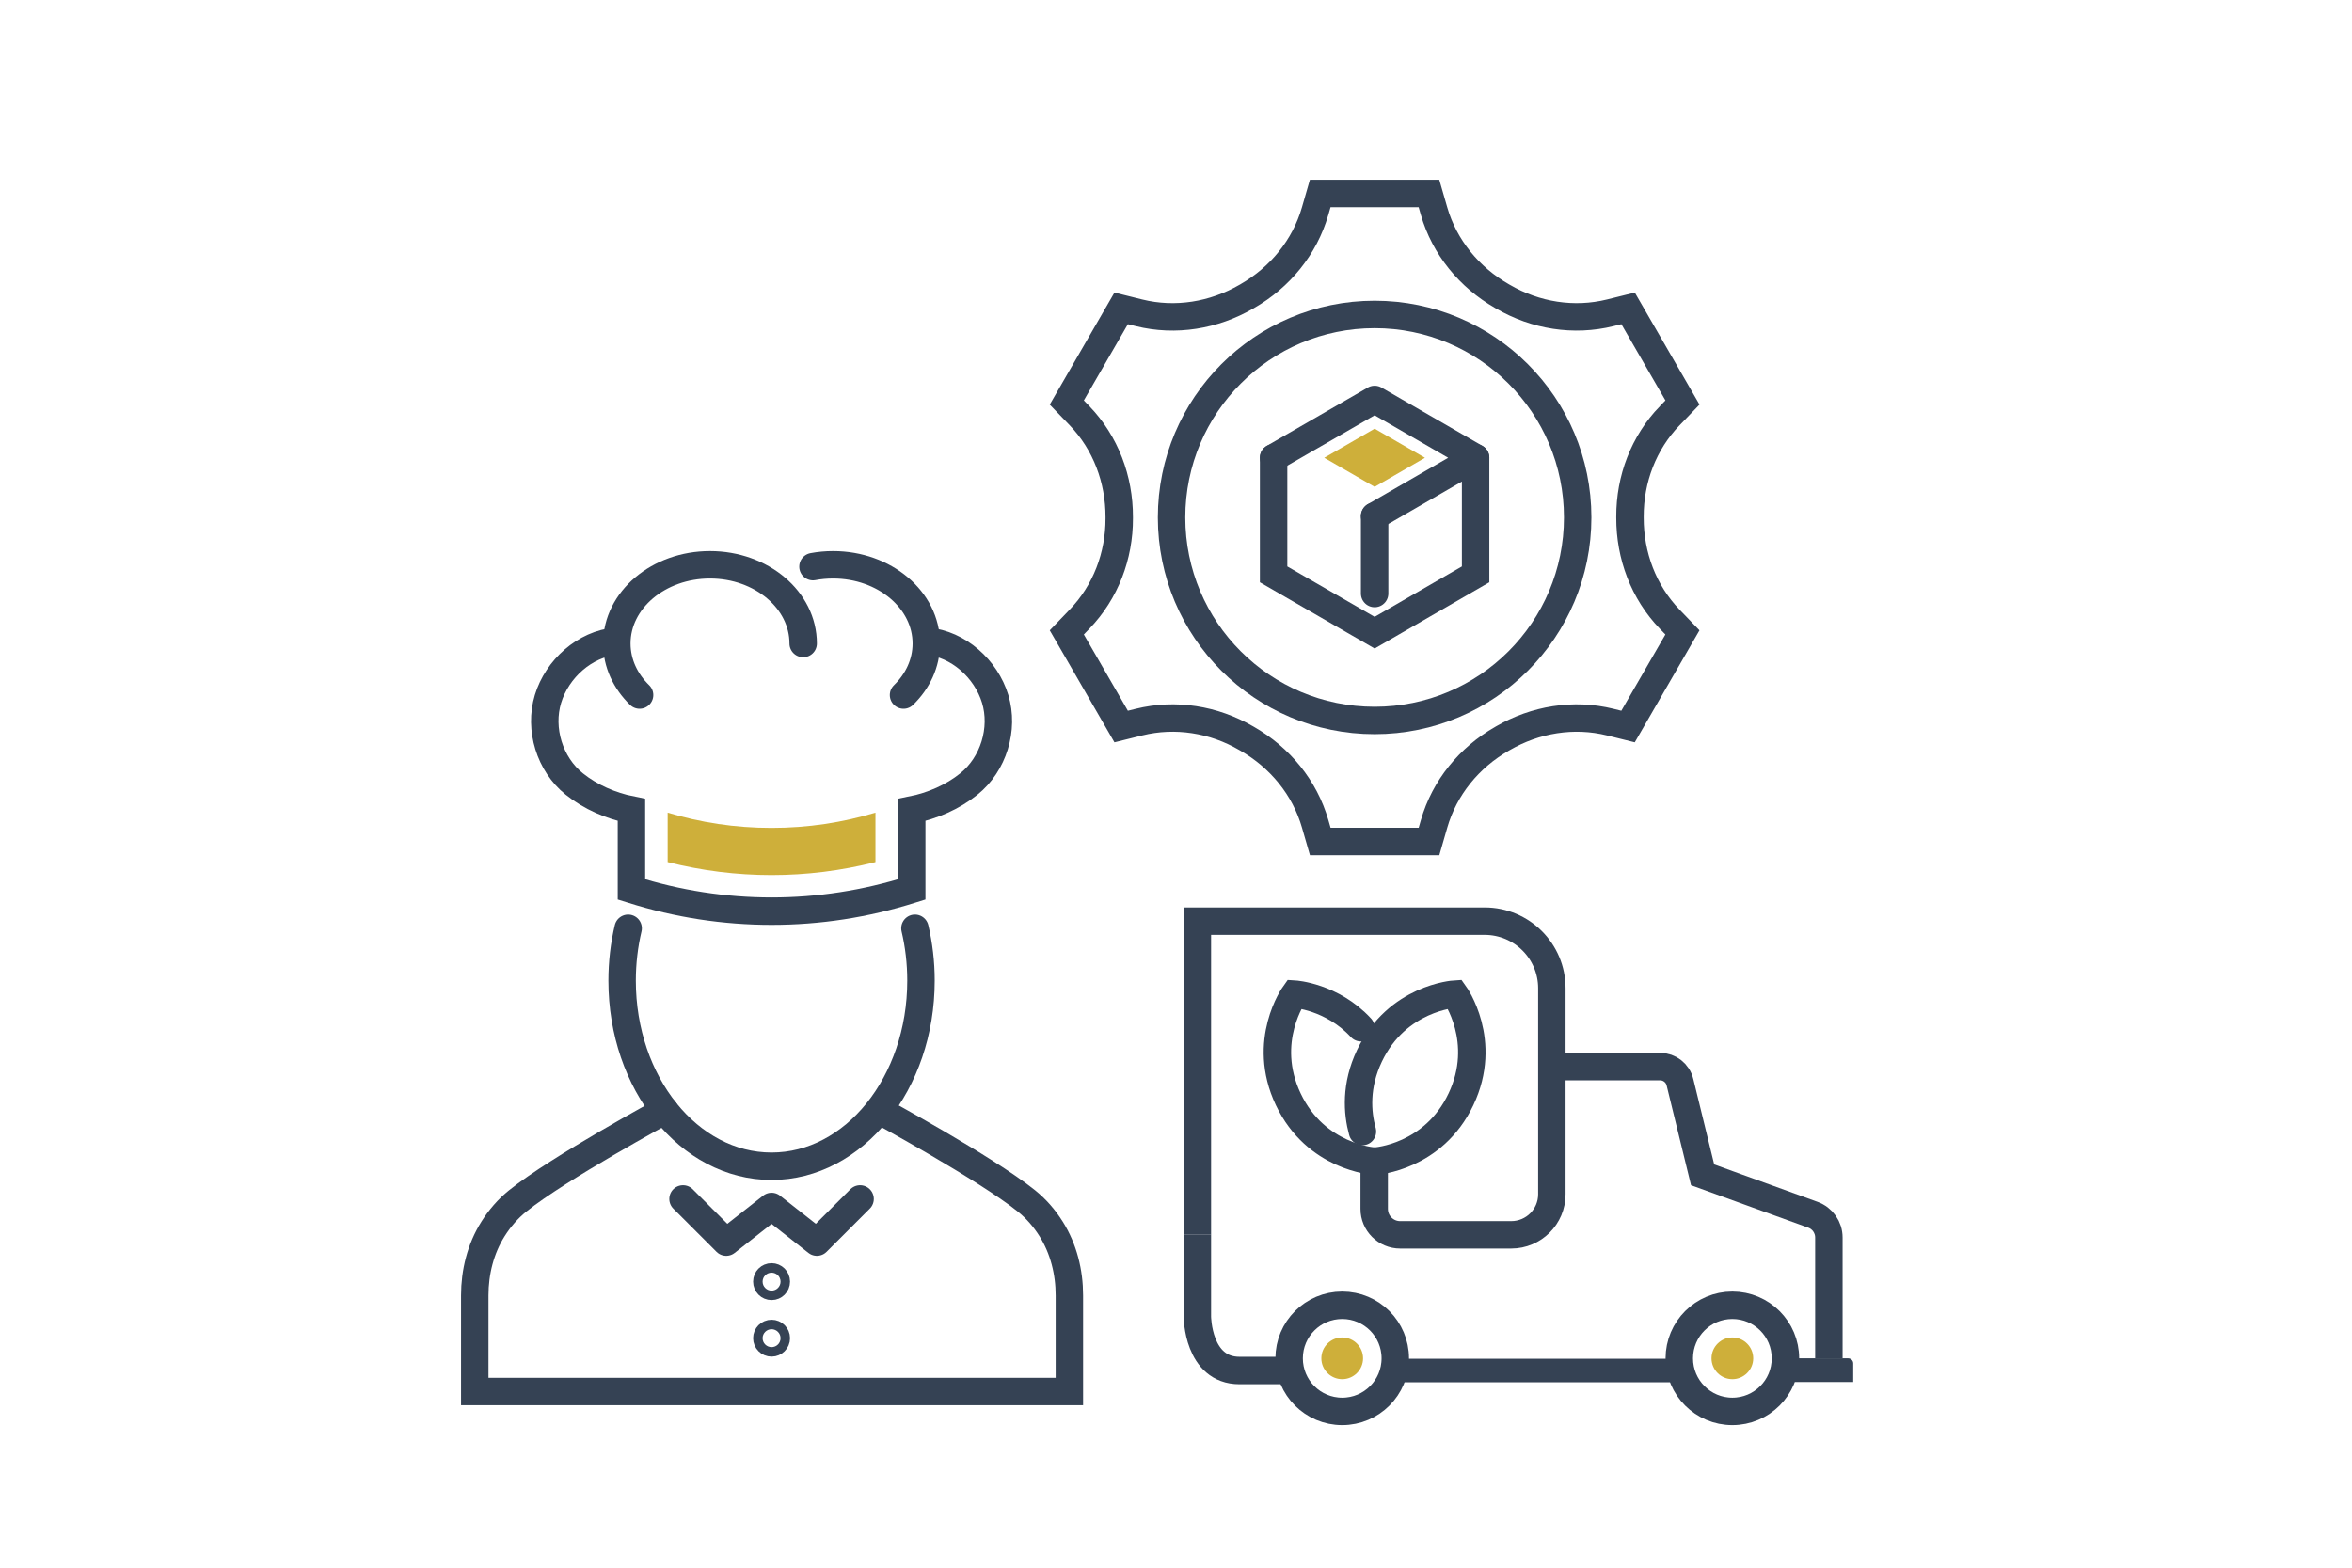 <?xml version="1.0" encoding="UTF-8"?><svg id="Layer_3" xmlns="http://www.w3.org/2000/svg" width="600" height="400" viewBox="0 0 600 400"><defs><style>.cls-1{stroke-linejoin:round;}.cls-1,.cls-2{stroke-linecap:round;}.cls-1,.cls-2,.cls-3,.cls-4{fill:none;stroke:#354254;}.cls-1,.cls-2,.cls-4{stroke-width:7px;}.cls-5{fill:#ceaf3a;}.cls-2,.cls-3,.cls-4{stroke-miterlimit:10;}.cls-6{fill:#354254;}.cls-3{stroke-width:6px;}</style></defs><path class="cls-2" d="M350.91,296.25s14.73-.9,21.78-15.76c7.05-14.86-1.57-26.84-1.57-26.84,0,0-14.73.9-21.78,15.76-3.6,7.59-3.12,14.43-1.78,19.3"/><path class="cls-2" d="M350.42,296.25s-14.73-.9-21.78-15.76c-7.05-14.86,1.57-26.84,1.57-26.84,0,0,9.56.58,16.96,8.58"/><path class="cls-4" d="M428.39,346.58c0-7.48,6.06-13.54,13.54-13.54s13.54,6.06,13.54,13.54-6.06,13.54-13.54,13.54-13.54-6.06-13.54-13.54Z"/><path class="cls-5" d="M441.93,351.9c-2.93,0-5.32-2.39-5.32-5.32s2.39-5.32,5.32-5.32,5.32,2.39,5.32,5.32-2.39,5.32-5.32,5.32Z"/><path class="cls-4" d="M328.86,346.58c0-7.48,6.06-13.54,13.54-13.54s13.54,6.06,13.54,13.54-6.06,13.54-13.54,13.54-13.54-6.06-13.54-13.54Z"/><path class="cls-5" d="M342.4,351.9c-2.93,0-5.32-2.39-5.32-5.32s2.39-5.32,5.32-5.32,5.32,2.39,5.32,5.32-2.39,5.32-5.32,5.32Z"/><path class="cls-4" d="M329.23,349.69h-13.03c-10.69,0-10.75-13.76-10.75-13.76v-20.87"/><line class="cls-3" x1="356.53" y1="349.69" x2="427.59" y2="349.69"/><path class="cls-4" d="M305.45,315.06v-80.03h73.29c9.47,0,17.14,7.67,17.14,17.14v52.54c0,5.72-4.64,10.36-10.36,10.36h-28.34c-3.66,0-6.62-2.96-6.62-6.62v-12.19"/><path class="cls-2" d="M224.33,283.33s27.02,14.65,37.52,23.09c2.5,2.01,4.61,4.45,6.31,7.17,3.17,5.05,4.64,10.99,4.64,16.95v24.51H121.11v-24.51c0-5.96,1.47-11.9,4.64-16.95,1.71-2.72,3.81-5.16,6.31-7.17,10.5-8.44,37.52-23.09,37.52-23.09"/><path class="cls-2" d="M233.4,236.85c1,4.24,1.54,8.73,1.54,13.37,0,26.15-17.07,47.35-38.12,47.35s-38.12-21.2-38.12-47.35c0-4.64.54-9.13,1.54-13.37"/><path class="cls-2" d="M157.18,163.6c-8,.7-15.06,7.06-17.39,14.74-2.33,7.69.44,16.66,6.7,21.69,4.14,3.33,9.32,5.58,14.59,6.63v20.27l.16.05c23.16,7.34,48.02,7.34,71.18,0l.16-.05v-20.27c5.27-1.05,10.45-3.3,14.59-6.63,6.26-5.03,9.03-14.01,6.7-21.69-2.33-7.69-9.39-14.04-17.39-14.74"/><path class="cls-2" d="M163.16,177.34c-3.62-3.52-5.81-8.12-5.81-13.15,0-11.09,10.64-20.08,23.77-20.08s23.77,8.99,23.77,20.08"/><path class="cls-2" d="M230.49,177.34c3.62-3.52,5.81-8.12,5.81-13.15,0-11.09-10.64-20.08-23.77-20.08-1.77,0-3.49.16-5.14.47"/><path class="cls-2" d="M198.04,327.01c0,.67-.54,1.21-1.21,1.21s-1.21-.54-1.21-1.21.54-1.21,1.21-1.21,1.21.54,1.21,1.21Z"/><path class="cls-2" d="M198.04,341.44c0,.67-.54,1.21-1.21,1.21s-1.21-.54-1.21-1.21.54-1.21,1.21-1.21,1.21.54,1.21,1.21Z"/><polyline class="cls-1" points="219.41 305.91 208.39 316.93 196.83 307.83 185.26 316.93 174.24 305.91"/><path class="cls-5" d="M170.32,207.34v12.62c8.73,2.21,17.61,3.31,26.5,3.31s17.78-1.1,26.51-3.31v-12.62c-8.3,2.52-17.21,3.9-26.51,3.9s-18.2-1.38-26.51-3.9Z"/><circle class="cls-4" cx="350.67" cy="132.03" r="51.8"/><path class="cls-2" d="M425.95,106.08l3.25-3.38-13.87-24.02-4.55,1.13c-9.3,2.3-19.06.72-27.35-4.1-.09-.05-.19-.11-.28-.16-8.34-4.79-14.66-12.45-17.32-21.69l-1.3-4.5h-27.74l-1.3,4.51c-2.66,9.23-8.95,16.89-17.28,21.67-.04.02-.08.05-.12.07-.04.02-.08.05-.12.07-8.31,4.82-18.09,6.44-27.41,4.13l-4.55-1.13-13.87,24.02,3.25,3.37c6.67,6.93,10.15,16.23,10.13,25.85,0,.11,0,.22,0,.33.03,9.58-3.48,18.83-10.13,25.73l-3.25,3.38,13.87,24.02,4.55-1.13c9.3-2.3,19.06-.72,27.34,4.1l.28.16c8.34,4.79,14.66,12.45,17.32,21.69l1.3,4.5h27.74l1.3-4.51c2.66-9.23,8.95-16.89,17.28-21.67.04-.02.08-.05.12-.07.04-.02.08-.05.12-.07,8.31-4.82,18.09-6.44,27.41-4.13l4.55,1.13,13.87-24.02-3.25-3.37c-6.67-6.93-10.15-16.23-10.13-25.85,0-.11,0-.22,0-.33-.03-9.58,3.48-18.83,10.13-25.73Z"/><polyline class="cls-1" points="324.9 116.8 350.67 101.92 376.43 116.8 350.67 131.68"/><polygon class="cls-5" points="337.82 116.8 350.67 109.38 363.51 116.8 350.67 124.22 337.82 116.8"/><polyline class="cls-2" points="376.43 116.8 376.43 146.55 350.67 161.43 324.9 146.55 324.9 116.8"/><line class="cls-2" x1="350.67" y1="131.68" x2="350.67" y2="151.44"/><path class="cls-4" d="M466.55,346.58v-30.83c0-2.6-1.63-4.92-4.07-5.8l-28.14-10.19-5.78-23.64c-.57-2.33-2.66-3.97-5.05-3.97h-27.63"/><path class="cls-6" d="M457.14,346.58h14.32c.72,0,1.3.58,1.3,1.3v4.75h-15.62v-6.05h0Z"/></svg>